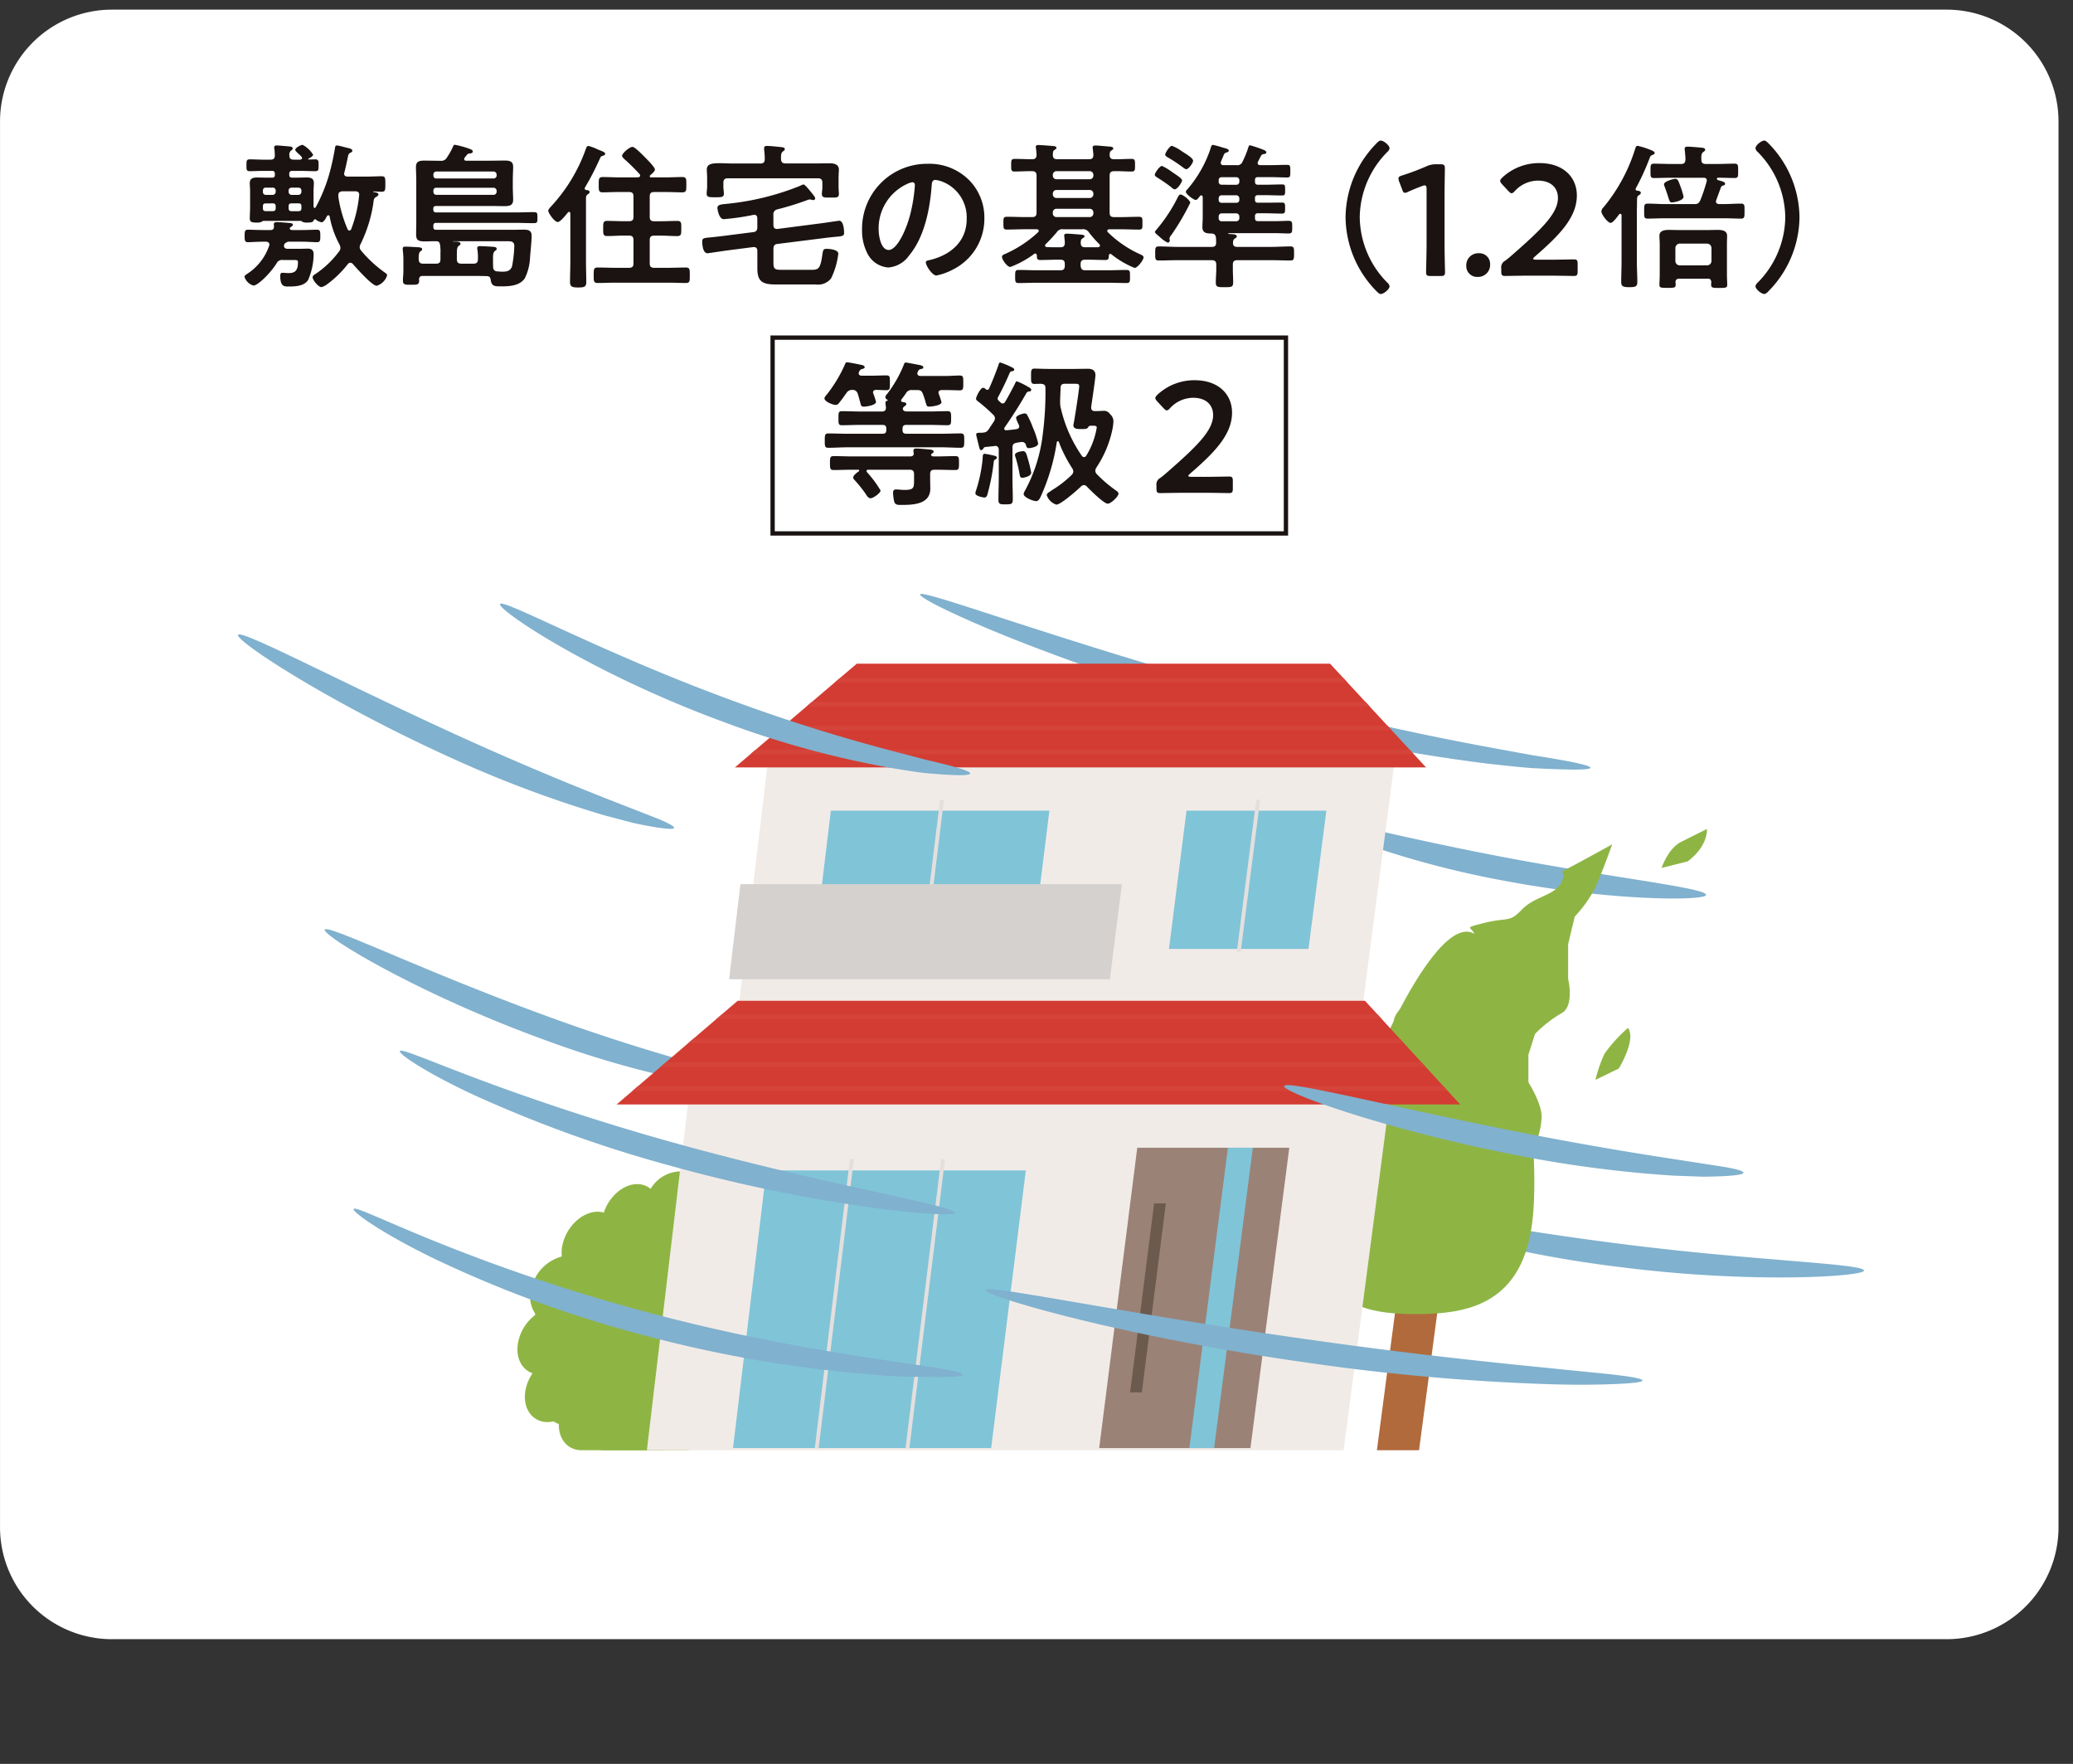 <svg xmlns="http://www.w3.org/2000/svg" xmlns:xlink="http://www.w3.org/1999/xlink" width="268.001" height="228" viewBox="0 0 268.001 228"><rect x="0" y="0" width="268.001" height="228" fill="#333333" stroke="none"/><defs><clipPath id="a"><path d="M161.725,33.139l-15.759,13.4h89.357l-12.407-13.4Z" transform="translate(-145.966 -33.139)" fill="none"/></clipPath><clipPath id="b"><path d="M155.628,50.218l-15.654,13.4H249.029l-12.3-13.4Z" transform="translate(-139.974 -50.218)" fill="none"/></clipPath></defs><g transform="translate(-12695.999 -2187.917)"><g transform="translate(11380.612 272.247)"><path d="M360.395,210.634h-237.2a14.465,14.465,0,0,1-14.465-14.463V14.465A14.467,14.467,0,0,1,123.192,0h237.2a14.465,14.465,0,0,1,14.463,14.465V196.171a14.463,14.463,0,0,1-14.463,14.463" transform="translate(1206.66 1916.917)" fill="#fff"/><path d="M242.026,52.072c-.018.209-1.283.276-3.569.212-1.14-.026-2.536-.089-4.159-.176-1.617-.13-3.449-.334-5.483-.554a223.018,223.018,0,0,1-31.283-6.189,275.841,275.841,0,0,1-30.263-9.985c-7.577-3.028-12.077-5.347-11.917-5.72s4.921,1.23,12.636,3.732c7.72,2.48,18.379,5.919,30.319,9.087,11.929,3.207,22.861,5.534,30.819,6.983,1.992.367,3.791.7,5.375.987,1.589.245,2.954.475,4.074.681,2.235.413,3.467.74,3.449.941" transform="translate(1278.982 1962.837)" fill="#80b1ce"/><path d="M225.937,50.873c-.031.755-11.728.852-25.88-1.791a122.433,122.433,0,0,1-17.8-4.638c-4.449-1.574-7.049-2.975-6.9-3.363s2.954.3,7.488,1.334,10.792,2.421,17.754,3.73c13.925,2.6,25.39,3.837,25.334,4.727" transform="translate(1310.016 1980.476)" fill="#80b1ce"/><path d="M240.744,68.8c.031.732-14.075,1.745-31.337-.431a155.6,155.6,0,0,1-21.81-4.21c-5.488-1.518-8.751-2.934-8.621-3.329s3.546.293,9.09,1.268c5.534,1,13.2,2.237,21.706,3.306,17.019,2.148,30.967,2.48,30.972,3.4" transform="translate(1315.627 2011.109)" fill="#80b1ce"/><path d="M185.714,67.567c-.026.2-.939.265-2.584.2-.822-.036-1.827-.1-2.99-.2-1.158-.143-2.472-.337-3.924-.559a127.823,127.823,0,0,1-22.132-5.934c-16.876-6.077-29.311-13.72-28.893-14.43.39-.727,13.289,5.638,29.905,11.618,8.3,2.99,15.955,5.24,21.553,6.677,1.4.365,2.666.694,3.778.982,1.12.25,2.084.482,2.873.691,1.574.418,2.439.748,2.413.952" transform="translate(1232.185 1989.187)" fill="#80b1ce"/><path d="M153.626,94.9a5.12,5.12,0,0,0,4.516-3.937,2.941,2.941,0,0,0,1.38.329c2.074.005,4.123-1.906,4.572-4.255a4.4,4.4,0,0,0-.061-1.97,5.325,5.325,0,0,0,3.528-4.084,3.824,3.824,0,0,0-.839-3.4,5.552,5.552,0,0,0,1.929-3.225c.4-2.092-.579-3.837-2.225-4.217a5.527,5.527,0,0,0,.533-1.5c.452-2.357-.809-4.291-2.824-4.317a3.246,3.246,0,0,0-.8.092c.176-2.095-1.008-3.74-2.847-3.768a3.7,3.7,0,0,0-1.924.559,2.847,2.847,0,0,0-2.725-2.347,4.594,4.594,0,0,0-3.671,2.253A2.616,2.616,0,0,0,150.5,60.5c-1.839-.033-3.694,1.582-4.383,3.681a2.976,2.976,0,0,0-.753-.112c-2.013-.026-4.067,1.888-4.59,4.271a4.759,4.759,0,0,0-.087,1.515,5.5,5.5,0,0,0-3.957,4.212,3.908,3.908,0,0,0,.589,3.291,5.9,5.9,0,0,0-2.248,3.426c-.444,2,.36,3.661,1.834,4.166a5.788,5.788,0,0,0-.875,1.99c-.523,2.378.73,4.317,2.806,4.319a3.793,3.793,0,0,0,1.515-.332c-.321,2.222.908,3.972,2.891,3.972Z" transform="translate(1247.332 2008.229)" fill="#8eb544"/><path d="M186.365,101.6c-2.936-2.041-8.559-1.786-8.559-8.031s1.712-8.031,0-10.71-1.712-5.352,1.712-8.922,2.567-1.786,3.424-5.355,0-3.569,1.709-5.352,1.714-2.676,4.278-3.569,4.281,0,5.133-3.569-2.564-2.676.857-3.572,3.426,0,5.133-1.783,4.281-1.786,5.136-3.569-.855-.893.855-1.783,5.7-3.095,5.7-3.095-1.418,3.985-2.271,5.771a16.572,16.572,0,0,1-2.572,3.567l-.855,3.572v4.462s.855,3.569-.855,4.46a16.075,16.075,0,0,0-3.424,2.679l-.857,2.676v3.569s1.714,2.679,1.714,4.462a9.514,9.514,0,0,1-.857,3.569,9.878,9.878,0,0,0-1.712,3.567c-.855,2.679-2.567,2.679-2.567,4.465V93.57c0,2.676-.855,3.569-2.567,4.462a16.042,16.042,0,0,0-3.421,2.676s-2.569,2.679-5.133.893" transform="translate(1312.072 1982.519)" fill="#8eb544"/><path d="M192.924,46.551s.839-2.521,2.521-3.363l3.36-1.679c0,2.521-2.521,4.2-2.521,4.2Z" transform="translate(1337.269 1981.308)" fill="#8eb544"/><path d="M189.576,58.308a17.532,17.532,0,0,1,1.163-3.37,19.014,19.014,0,0,1,3.046-3.347c1.092,1.546-1.189,5.248-1.189,5.248Z" transform="translate(1332.075 1996.945)" fill="#8eb544"/><path d="M183.949,84.961H178.5l2.6-19.69h5.462Z" transform="translate(1314.894 2018.166)" fill="#b16a3b"/><path d="M202.957,83.582c1.092-11.3-2.664-36.809-8.572-36.865v0l-.01,0-.01,0v0c-5.924.056-16.422,25.566-18.315,36.865s5.069,12.565,11.784,12.567h.02c6.715,0,14.009-1.265,15.1-12.567" transform="translate(1310.604 1989.38)" fill="#8eb544"/><path d="M155.818,92.243a4.368,4.368,0,0,0,4.158-3.475,3.532,3.532,0,0,0,1.418.291,4.378,4.378,0,0,0,4.227-3.771,3.483,3.483,0,0,0-.235-1.735,4.4,4.4,0,0,0,3.23-3.625,3.312,3.312,0,0,0-1.151-3,4.3,4.3,0,0,0,1.691-2.862,3.262,3.262,0,0,0-2.663-3.7,4,4,0,0,0,.413-1.322,3.281,3.281,0,0,0-3.332-3.771,3.962,3.962,0,0,0-.816.089,3.262,3.262,0,0,0-3.347-3.276,4.072,4.072,0,0,0-1.944.52,3.27,3.27,0,0,0-3.095-2.023A4.347,4.347,0,0,0,150.8,62.6a3.4,3.4,0,0,0-1.824-.52,4.37,4.37,0,0,0-4.118,3.276,3.7,3.7,0,0,0-.8-.089,4.36,4.36,0,0,0-4.222,3.771,3.585,3.585,0,0,0,.1,1.322,4.384,4.384,0,0,0-3.541,3.7,3.325,3.325,0,0,0,1.015,2.862,4.311,4.311,0,0,0-1.865,3,3.275,3.275,0,0,0,2.37,3.625,4.169,4.169,0,0,0-.645,1.735,3.292,3.292,0,0,0,3.332,3.771,4.035,4.035,0,0,0,1.49-.291,3.265,3.265,0,0,0,3.334,3.475Z" transform="translate(1248.224 2010.885)" fill="#8eb544"/><path d="M226.412,78.246H145.827l4.9-41.057h81.045Z" transform="translate(1264.211 1974.605)" fill="#f1ebe7"/><path d="M231.583,104.32H141.507l6.108-51.529h90.729Z" transform="translate(1257.51 1998.807)" fill="#f1ebe7"/><path d="M178.169,58.458H149.986l2.151-17.874h28.255Z" transform="translate(1270.662 1979.871)" fill="#80c4d8"/><path d="M.247,11.842l-.494-.061L1.2-.03,1.694.03Z" transform="translate(1435.725 2019.044)" fill="#e4dfdd"/><path d="M179.249,94.7H145.872l4.309-35.891h33.546Z" transform="translate(1264.28 2008.146)" fill="#80c4d8"/><path d="M.247,37.421l-.494-.06L4.3-.03,4.8.03Z" transform="translate(1420.973 2065.483)" fill="#e4dfdd"/><path d="M.247,37.421l-.494-.061L4.363-.03,4.857.03Z" transform="translate(1432.703 2065.483)" fill="#e4dfdd"/><path d="M186,58.458h-18.04l2.268-17.874h18.083Z" transform="translate(1298.552 1979.871)" fill="#80c4d8"/><path d="M.247,19.724l-.494-.063L2.274-.032l.494.063Z" transform="translate(1475.53 2019.043)" fill="#e4dfdd"/><path d="M183.981,96.484H164.428l4.921-38.822h19.657Z" transform="translate(1293.065 2006.363)" fill="#9b8276"/><path d="M172.2,96.484H169l4.983-38.822h3.227Z" transform="translate(1300.15 2006.363)" fill="#80c4d8"/><path d="M167.509,84.918h-1.515L169.1,60.482h1.521Z" transform="translate(1295.493 2010.737)" fill="#6c5a4f"/><path d="M222.916,33.139H161.725L145.966,46.545h89.359Z" transform="translate(1264.426 1968.322)" fill="#d33c32"/><path d="M236.721,50.218h-81.1l-15.649,13.4H249.025Z" transform="translate(1255.134 1994.815)" fill="#d33c32"/><path d="M194.9,56.6H145.674l1.462-12.289h49.31Z" transform="translate(1263.975 1985.645)" fill="#d4d1cf"/><g transform="translate(1410.393 2001.462)"><g clip-path="url(#a)"><path d="M117.246.293H0V-.293H117.246Z" transform="translate(-12.323 2.128)" fill="#d5443a"/><path d="M117.2.293H0V-.293H117.2Z" transform="translate(-12.684 5.218)" fill="#d5443a"/><path d="M117.144.293H0V-.293H117.144Z" transform="translate(-13.044 8.307)" fill="#d5443a"/><path d="M117.093.293H0V-.293H117.093Z" transform="translate(-13.405 11.397)" fill="#d5443a"/></g></g><g transform="translate(1395.105 2045.034)"><g clip-path="url(#b)"><path d="M116.537.293H0V-.293H116.537Z" transform="translate(-2.117 2.073)" fill="#d5443a"/><path d="M116.489.293H0V-.293H116.489Z" transform="translate(-2.478 5.163)" fill="#d5443a"/><path d="M116.438.293H0V-.293H116.438Z" transform="translate(-2.839 8.254)" fill="#d5443a"/><path d="M116.389.293H0V-.293H116.389Z" transform="translate(-3.199 11.344)" fill="#d5443a"/></g></g><path d="M177.168,56.663c-.051.2-.934.153-2.493-.1-.778-.133-1.732-.3-2.827-.549-1.082-.283-2.311-.61-3.676-.967a151.172,151.172,0,0,1-20.558-7.768c-15.621-7.154-27.25-14.866-26.816-15.568s12.613,5.779,28.058,12.848c7.725,3.526,14.812,6.462,19.991,8.485,2.589,1.01,4.687,1.832,6.143,2.4,1.447.6,2.227,1.023,2.176,1.222" transform="translate(1225.369 1966.019)" fill="#80b1ce"/><path d="M194.849,52.059c-.028.2-.949.258-2.61.176-.829-.041-1.842-.112-3.018-.219s-2.493-.344-3.959-.569a121.929,121.929,0,0,1-22.336-6.072c-17.04-6.25-29.316-14.542-28.849-15.233.416-.7,13.149,6.3,29.885,12.432A221.714,221.714,0,0,0,185.7,49.38c1.416.35,2.689.725,3.819.99s2.1.5,2.9.717c1.589.431,2.462.768,2.434.972" transform="translate(1245.964 1963.597)" fill="#80b1ce"/><path d="M200.728,73.709c-.051.38-4.271.189-11.029-.725a200.448,200.448,0,0,1-26.084-5.46,166.564,166.564,0,0,1-25.094-9.07c-6.2-2.9-9.741-5.3-9.524-5.666.2-.347,4.016,1.355,10.345,3.717s15.147,5.388,25.076,8.141c19.856,5.541,36.444,8.126,36.309,9.062" transform="translate(1238.09 1998.734)" fill="#80b1ce"/><path d="M205.361,82.211c-.013.207-1.168.309-3.263.316-2.087-.026-5.123.005-8.843-.378a162.934,162.934,0,0,1-28.8-4.965,152.458,152.458,0,0,1-27.484-10.019c-6.745-3.281-10.542-6.026-10.317-6.378s4.306,1.7,11.177,4.447a233.586,233.586,0,0,0,27.385,9.059c21.815,5.824,40.228,6.9,40.146,7.916" transform="translate(1234.454 2011.153)" fill="#80b1ce"/><path d="M243.6,76.635c-.005.207-1.212.355-3.391.452s-5.337.151-9.233.008a278.825,278.825,0,0,1-30.334-2.709c-11.789-1.643-22.351-3.794-29.923-5.648s-12.151-3.414-12.049-3.806,4.835.431,12.483,1.737,18.2,3.128,29.905,4.758c11.708,1.661,22.341,2.809,30.053,3.559,3.855.413,6.978.684,9.141.939s3.352.505,3.347.712" transform="translate(1284.132 2017.477)" fill="#80b1ce"/><path d="M233.178,65.812c-.008.207-.862.352-2.408.436-.773.041-1.72.071-2.817.079-1.094-.038-2.342-.082-3.722-.133A156.188,156.188,0,0,1,202.9,63.357c-16.506-3.283-29.349-7.965-29.094-8.751s13.348,2.574,29.676,5.817c8.161,1.62,15.58,2.855,20.971,3.669,2.694.418,4.875.76,6.391.995,1.513.27,2.35.518,2.339.725" transform="translate(1307.6 2001.443)" fill="#80b1ce"/><path d="M126.969,17.662c0,.163.2.2.324.2h1.245c.714,0,1.469-.041,1.977-.041.408,0,.408.283.408.793,0,.531,0,.819-.408.819-.508,0-1.263-.064-1.977-.064H126.8a.425.425,0,0,0-.225.084c-.2.1-.245.1-.327.327a.335.335,0,0,0-.02.14c0,.268.207.347.429.37h1.469c.388,0,.8-.023,1.181-.023.551,0,.755.247.755.755a8.542,8.542,0,0,1-.712,3.283c-.469.778-1.592.857-2.406.857-.615,0-1.2.1-1.2-1.365,0-.2.02-.408.283-.408.225,0,.513.038.8.038.837,0,1.207-.327,1.207-1.426,0-.245-.166-.265-.429-.265h-1.51a.78.78,0,0,0-.837.449c-.837,1.324-2.429,2.855-2.977,2.855a1.716,1.716,0,0,1-1.163-1.14c0-.145.225-.288.344-.37a7,7,0,0,0,2.837-3.61.616.616,0,0,0,.041-.161c0-.288-.225-.39-.469-.39h-.347c-.712,0-1.467.064-1.977.064-.39,0-.411-.268-.411-.819,0-.531.02-.793.411-.793.51,0,1.265.041,1.977.041h.959c.306,0,.449-.122.449-.449,0-.082-.02-.2-.02-.286,0-.225.161-.286.347-.286.49,0,1.3.082,1.816.122.12.02.306.061.306.2,0,.163-.186.245-.288.327-.061.041-.12.082-.12.163m7.853,4.426a.49.49,0,0,0-.347.184,13.447,13.447,0,0,1-2.732,2.651,1.913,1.913,0,0,1-.674.327c-.408,0-1.143-.916-1.143-1.265,0-.2.161-.3.327-.406a12.192,12.192,0,0,0,3.1-2.957.7.7,0,0,0,.166-.429,1.145,1.145,0,0,0-.122-.452,12.3,12.3,0,0,1-1.265-3.59c-.02-.1-.059-.184-.161-.184a.193.193,0,0,0-.186.1c-.14.245-.388.8-.712.8a1.609,1.609,0,0,1-.735-.347c-.043-.02-.064-.041-.1-.041-.1,0-.145.082-.184.163-.084.163-.186.265-.8.265a1.415,1.415,0,0,1-.653-.1.4.4,0,0,0-.245-.122H123.6c-.1,0-.122.041-.225.1a1.32,1.32,0,0,1-.694.122c-.61,0-.878-.061-.878-.571,0-.2.043-1.082.043-1.408V12.766c0-.327-.043-.633-.043-.957,0-.615.388-.737.939-.737.469,0,.939.02,1.408.02h.51c.286,0,.388-.1.388-.365V10.6c0-.265-.1-.385-.388-.385h-1.041c-.612,0-1.222.038-1.837.038-.429,0-.408-.263-.408-.755,0-.569,0-.773.429-.773.612,0,1.2.041,1.816.041h.857c.385,0,.551-.143.571-.531-.02-.306-.02-.551-.061-.857a.506.506,0,0,1-.023-.184c0-.225.145-.265.327-.265.247,0,1.286.1,1.572.122.163.02.49.02.49.265,0,.143-.1.184-.225.286a.674.674,0,0,0-.2.612c-.02.408.184.551.551.551h.837c.122-.023.245-.061.245-.2a.222.222,0,0,0-.082-.184,2.786,2.786,0,0,0-.347-.347c-.245-.225-.449-.429-.449-.531,0-.286.735-.653.959-.653a3.647,3.647,0,0,1,1.347,1.265c0,.225-.408.429-.592.51a.1.1,0,0,0-.041.061c0,.041.02.059.061.059.286,0,.571-.018.855-.018.449,0,.429.265.429.753,0,.531.02.776-.429.776-.61,0-1.2-.038-1.811-.038h-1.166c-.265,0-.388.12-.388.385v.1c0,.286.122.388.388.388h.469c.449,0,.918-.02,1.388-.02.551,0,.936.1.936.737,0,.324-.038.63-.038.957v2.059c.018.082.038.184.14.184.064,0,.1-.038.145-.1a21.239,21.239,0,0,0,1.735-4.243,33.406,33.406,0,0,0,.753-3.406c.02-.184.041-.327.265-.327s1.286.309,1.592.367c.143.041.385.122.385.327,0,.122-.14.2-.242.245-.265.12-.288.286-.408.9-.082.367-.184.9-.388,1.671,0,.041-.023.084-.023.143,0,.268.2.37.452.37h2.49c.653,0,1.344-.043,1.9-.043.487,0,.487.225.487,1s0,1-.487,1c-.327,0-.694-.023-1.02-.041-.02,0-.061,0-.061.041,0,.02.02.02.041.041.225.038.633.061.633.327,0,.122-.163.225-.265.286-.327.181-.327.3-.388.776a17.922,17.922,0,0,1-1.653,5.324,1.013,1.013,0,0,0-.12.406.7.7,0,0,0,.2.469,16.175,16.175,0,0,0,3.079,2.837c.12.082.265.184.265.347a2.026,2.026,0,0,1-1.347,1.344c-.592,0-2.612-2.286-3.059-2.794a.454.454,0,0,0-.327-.184m-9.669-9.322a.371.371,0,0,0-.411-.388h-.852a.355.355,0,0,0-.39.388v.163a.363.363,0,0,0,.39.385h.852a.391.391,0,0,0,.411-.385Zm-1.263,1.653c-.288,0-.39.1-.39.367v.242c0,.288.1.39.39.39h.852c.288,0,.411-.1.411-.39V14.8c0-.286-.122-.385-.388-.385Zm4.2-1.1a.4.4,0,0,0,.388-.385v-.163a.364.364,0,0,0-.388-.388h-.878a.364.364,0,0,0-.388.388v.163a.4.4,0,0,0,.388.385Zm-1.265,1.714c0,.268.1.39.388.39h.878c.265,0,.388-.1.388-.39V14.8c0-.286-.1-.385-.388-.385h-.878c-.263,0-.388.1-.388.367Zm7.855,2.9c.1,0,.161-.082.225-.163a16.886,16.886,0,0,0,1.038-4.386c.043-.367-.143-.531-.487-.531h-1.633a.668.668,0,0,0-.51.2.924.924,0,0,0-.061.327v.184a16.805,16.805,0,0,0,1.2,4.2.246.246,0,0,0,.225.163" transform="translate(1225.875 1927.542)" fill="#1a1311"/><path d="M133.522,19.314c-.492-.023-.98.02-1.47.02-.837,0-1.184-.1-1.184-.9,0-.551.02-1.079.02-1.633V11.357c0-.551-.041-1.1-.041-1.651,0-.755.49-.816,1.123-.816.612,0,1.225.02,1.834.02h.2a.81.81,0,0,0,.837-.408,9.311,9.311,0,0,0,.755-1.327c.1-.222.1-.327.306-.327a12.164,12.164,0,0,1,1.857.513c.14.059.429.14.429.344,0,.225-.225.245-.39.265a.413.413,0,0,0-.365.184c-.1.1-.184.245-.286.347a.345.345,0,0,0-.061.2c0,.163.122.2.265.2h3.1c.612,0,1.225-.02,1.834-.02s1.125.061,1.125.8c0,.551-.043,1.12-.043,1.671V12.3c0,.551.043,1.123.043,1.674,0,.735-.531.8-1.125.8-.61,0-1.222-.02-1.834-.02h-6.978c-.283,0-.385.1-.385.367v.082c0,.265.1.385.385.385h10.243c.773,0,1.549-.038,2.345-.038.49,0,.49.122.49.712,0,.551,0,.714-.469.714-.8,0-1.592-.038-2.365-.038H133.479c-.283,0-.385.1-.385.385v.122c0,.286.1.388.385.388h9.873c.469,0,.921-.02,1.388-.02.61,0,1.061.082,1.061.8,0,.653-.143,2.021-.2,2.712a6.732,6.732,0,0,1-.694,2.8c-.694.98-2.038,1.02-3.12,1.02-.837,0-1.163-.041-1.286-.878-.041-.347-.225-.449-.551-.449-.653-.02-1.286-.02-1.939-.02h-6.3c-.327,0-.449.143-.469.469,0,.038.02.082.02.122,0,.569-.286.549-1.061.549-.712,0-1.038.02-1.038-.531,0-.408.059-.834.059-1.263V21.74a9.026,9.026,0,0,0-.082-1.283v-.186c0-.242.163-.263.35-.263.327,0,1.3.059,1.671.082.163.02.487.02.487.263,0,.122-.1.186-.225.268-.242.181-.222.691-.222,1.018.02.411.184.571.571.571h1.671c.411,0,.571-.161.571-.571v-.816a4.987,4.987,0,0,0-.059-1.082c-.043-.242-.145-.426-.429-.426m7.36-8.118a.377.377,0,0,0,.39-.39v-.122a.4.4,0,0,0-.39-.385h-7.4a.373.373,0,0,0-.385.385v.122a.353.353,0,0,0,.385.39Zm-7.4,1.2a.353.353,0,0,0-.385.39v.14a.373.373,0,0,0,.385.388h7.4a.4.4,0,0,0,.39-.388v-.14a.4.4,0,0,0-.39-.39Zm4.794,9.812c.408,0,.574-.161.574-.571a6.3,6.3,0,0,0-.064-1.245.55.55,0,0,1-.02-.181c0-.245.186-.268.367-.268.286,0,1.327.064,1.651.084.166.018.492.018.492.265,0,.143-.1.181-.225.283-.268.2-.245.633-.245,1.1v.286c0,.225,0,.449.02.694a.507.507,0,0,0,.531.551,6.133,6.133,0,0,0,.633.041c.61,0,1.059-.082,1.283-.714a17.944,17.944,0,0,0,.286-2.592c0-.569-.365-.63-.793-.63h-7.1c-.02,0-.041,0-.02.041h.2c.365,0,.755.02.755.286,0,.143-.1.181-.245.283-.245.207-.225.594-.225,1.429v.286c0,.411.163.571.571.571Z" transform="translate(1238.316 1927.541)" fill="#1a1311"/><path d="M141.854,12.862c0,.166-.161.245-.283.327-.2.166-.184.39-.184.612v8.016c0,.9.038,1.8.038,2.674,0,.612-.225.712-1.059.712-.816,0-1.041-.14-1.041-.712,0-.9.041-1.773.041-2.674V15.658c0-.1-.041-.225-.163-.225a.162.162,0,0,0-.161.079c-.227.288-.959,1.227-1.306,1.227-.429,0-1.227-1.184-1.227-1.449,0-.184.245-.429.37-.571A21.4,21.4,0,0,0,141.367,7.3c.082-.2.122-.39.365-.39a7.153,7.153,0,0,1,1.184.449c.268.125.959.327.959.551,0,.145-.2.247-.306.265-.245.084-.265.1-.385.367a34.872,34.872,0,0,1-1.939,3.755.254.254,0,0,0-.02.122c0,.12.1.161.181.184.166.02.449.038.449.263m7.774,3.225c0,.385.161.551.571.551h.816c.732,0,1.447-.043,2.181-.043.551,0,.51.306.51.98,0,.694.018.98-.531.98-.714,0-1.429-.061-2.161-.061H150.2c-.411,0-.571.184-.571.571v3.021c0,.408.161.569.571.569h1.816c.773,0,1.528-.038,2.283-.038.531,0,.508.283.508,1,0,.735.023,1-.508,1-.755,0-1.51-.041-2.283-.041h-6.835c-.755,0-1.531.041-2.286.041-.531,0-.51-.288-.51-1,0-.776,0-1,.531-1,.755,0,1.51.038,2.265.038h1.773c.408,0,.574-.161.574-.569V19.064c0-.388-.166-.571-.574-.571H146.3c-.712,0-1.447.061-2.161.061-.551,0-.528-.265-.528-.98,0-.674-.023-.98.508-.98.735,0,1.449.043,2.181.043h.653c.408,0,.574-.166.574-.551V13.413c0-.385-.166-.551-.574-.551h-1.408c-.651,0-1.324.041-2,.041-.531,0-.51-.265-.51-1,0-.712-.02-.977.531-.977.653,0,1.327.041,1.977.041H148.1c.143-.023.286-.061.286-.225a.28.28,0,0,0-.061-.184A26.034,26.034,0,0,0,146.344,8.6c-.122-.12-.286-.265-.286-.429,0-.306.939-1.143,1.345-1.143.327,0,1.449,1.184,1.714,1.452.245.242,1.184,1.181,1.184,1.487,0,.222-.449.592-.615.735a.15.15,0,0,0-.059.122.144.144,0,0,0,.161.143h2.041c.674,0,1.347-.041,2-.041.574,0,.531.286.531,1,0,.7.02.98-.531.98-.651,0-1.324-.041-2-.041H150.2c-.411,0-.571.166-.571.551Z" transform="translate(1249.757 1927.628)" fill="#1a1311"/><path d="M153.513,17.146c0,.286.122.49.449.49h.079l5.671-.735c.332-.038,2.225-.327,2.306-.327.551,0,.633,1.163.633,1.574s-.245.429-1.163.508c-.367.041-.837.082-1.444.163l-6,.755c-.385.041-.528.245-.528.633v1.755c0,.814.143.957,1,.957h3.937c.939,0,1.14-.184,1.408-2.1.082-.51.14-.61.531-.61.406,0,1.51.1,1.51.63a9.805,9.805,0,0,1-.941,3.2,2.163,2.163,0,0,1-1.975.776h-5.062c-1.776,0-2.487-.306-2.487-2.1V20.472c0-.288-.125-.492-.452-.492H150.9l-3.653.472c-.242.038-2.2.327-2.245.327-.61,0-.691-1.1-.691-1.551,0-.408.225-.429,1.166-.51.344-.041.811-.082,1.426-.163l4-.508c.388-.043.531-.247.531-.635v-1.12c0-.265-.1-.49-.408-.49-.043,0-.166.038-.2.038a31.01,31.01,0,0,1-3.735.531c-.61,0-.814-1.242-.814-1.467,0-.327.286-.429.959-.49A34.364,34.364,0,0,0,157,12.048a1.564,1.564,0,0,1,.406-.166c.184,0,.878.878,1.082,1.123.163.2.429.531.429.676a.225.225,0,0,1-.222.222,1.152,1.152,0,0,1-.268-.041.733.733,0,0,0-.225-.041,1.555,1.555,0,0,0-.408.122,38.561,38.561,0,0,1-3.773,1.163.632.632,0,0,0-.51.712Zm5.041-7.975c.753,0,1.508-.02,2.263-.02.569,0,1.161.143,1.161.816,0,.163-.041.651-.041,1.123V12.25c0,.286.041.633.041.878,0,.49-.347.452-1.1.452s-1.1.018-1.1-.452c0-.286.064-.592.064-.878V11.66c0-.411-.184-.571-.574-.571H147.617c-.385,0-.571.161-.571.571v.531c0,.263.066.671.066.9,0,.469-.39.449-1.128.449-.773,0-1.1,0-1.1-.469,0-.265.061-.592.061-.875v-1.1c0-.49-.043-.9-.043-1.123,0-.714.594-.837,1.633-.837.49,0,1.1.041,1.8.041h3.488c.408,0,.571-.161.571-.571a7.932,7.932,0,0,0-.082-1.2V7.211c0-.263.163-.306.367-.306.429,0,1.327.1,1.755.145.242.02.551.041.551.283,0,.122-.122.186-.245.288-.225.161-.247.446-.247.793v.2c.043.39.184.551.574.551Z" transform="translate(1261.862 1927.628)" fill="#1a1311"/><path d="M166.161,9.83a6.9,6.9,0,0,1,2.061,5.016,7.327,7.327,0,0,1-3.98,6.59,7.9,7.9,0,0,1-2.222.816c-.531,0-1.367-1.263-1.367-1.714,0-.2.306-.245.51-.286,2.671-.633,4.773-2.385,4.773-5.3a4.951,4.951,0,0,0-3.263-4.875,3.712,3.712,0,0,0-.776-.181c-.469,0-.469.449-.49.793-.225,2.977-.939,6.61-2.9,8.955a3.638,3.638,0,0,1-2.689,1.572,3.289,3.289,0,0,1-2.776-1.936,6.4,6.4,0,0,1-.633-2.9,8.4,8.4,0,0,1,8.465-8.567,7.253,7.253,0,0,1,5.284,2.021m-7.934.589a6.314,6.314,0,0,0-3.671,5.875c0,.755.263,2.653,1.3,2.653,1.02,0,2.163-2.327,2.735-4.409a20.732,20.732,0,0,0,.651-3.975c0-.2-.1-.37-.327-.37a2.354,2.354,0,0,0-.691.225" transform="translate(1274.426 1929.03)" fill="#1a1311"/><path d="M163.97,10.817c0-.408-.184-.574-.571-.574-.753-.02-1.49.043-2.243.043-.469,0-.469-.166-.469-.816,0-.633,0-.816.469-.816.753,0,1.49.041,2.243.041.367,0,.531-.122.571-.51a7.009,7.009,0,0,0-.082-.918c0-.038-.02-.122-.02-.163,0-.225.184-.245.367-.245.245,0,1.49.1,1.776.122.161.02.531.02.531.247,0,.122-.1.161-.247.263-.225.143-.2.327-.225.653.023.408.166.551.574.551h4.1c.39,0,.551-.122.574-.531-.023-.245-.043-.571-.082-.814,0-.064-.02-.122-.02-.186,0-.2.2-.242.367-.242.286,0,1.528.12,1.855.14.166.02.449.041.449.245,0,.122-.1.163-.245.265-.225.143-.2.327-.225.592.02.388.186.531.571.531.755.02,1.49-.041,2.245-.041.467,0,.467.184.467.816,0,.651,0,.816-.467.816-.755,0-1.49-.064-2.245-.043-.408,0-.571.166-.571.574v4.794c0,.406.163.569.571.569h.837c.8,0,1.569-.041,2.368-.041.487,0,.467.184.467.837,0,.633.02.816-.467.816-.778,0-1.572-.041-2.368-.041h-1.449c-.02,0-.265,0-.265.2a.264.264,0,0,0,.082.184,14.2,14.2,0,0,0,4.1,2.817c.227.1.51.222.51.426,0,.347-.776,1.367-1.163,1.367a11.954,11.954,0,0,1-3.018-1.776.326.326,0,0,0-.143-.038c-.1,0-.143.1-.163.181-.02.408,0,.612-.449.612-.753,0-1.508-.041-2.263-.041h-.367c-.388,0-.571.163-.571.551v.245c.041.385.184.571.571.571h3.018c.773,0,1.551-.041,2.327-.041.487,0,.467.2.467.857,0,.63.02.834-.467.834-.776,0-1.554-.038-2.327-.038H163.97c-.776,0-1.531.038-2.3.038-.469,0-.469-.181-.469-.834,0-.676,0-.857.469-.857.773,0,1.528.041,2.3.041h3.1c.385,0,.551-.186.551-.571v-.245c0-.388-.166-.551-.551-.551h-.35c-.755,0-1.508.041-2.263.041-.408,0-.449-.184-.449-.592-.02-.122-.061-.245-.225-.245a.212.212,0,0,0-.143.064,12.324,12.324,0,0,1-3.059,1.671c-.408,0-1.082-.939-1.082-1.306,0-.225.245-.306.429-.385a15.362,15.362,0,0,0,4.243-2.8.3.3,0,0,0,.082-.184c0-.143-.143-.2-.265-.2h-1.467c-.8,0-1.592.041-2.388.041-.449,0-.449-.184-.449-.816,0-.653-.02-.837.469-.837.8,0,1.569.041,2.368.041h.875c.411,0,.571-.163.571-.569Zm5.914,6.934h-2.447a.849.849,0,0,0-.875.408,20.4,20.4,0,0,1-1.408,1.51.349.349,0,0,0-.082.184c0,.143.122.2.242.2.472.023.941.023,1.408.023h.35c.385,0,.528-.145.551-.531,0-.268-.043-.571-.064-.819,0-.038-.018-.12-.018-.161,0-.225.184-.245.365-.245.286,0,1.388.082,1.755.122.143,0,.51.02.51.225,0,.122-.122.161-.265.265-.225.14-.225.367-.225.612.02.385.184.531.551.531h1.691c.122-.023.245-.082.245-.225a.239.239,0,0,0-.1-.184,15.963,15.963,0,0,1-1.327-1.51.87.87,0,0,0-.857-.408m-3.322-7.508a.473.473,0,0,0-.492.492v.059a.461.461,0,0,0,.492.49h4.263a.461.461,0,0,0,.49-.49v-.059a.472.472,0,0,0-.49-.492Zm0,2.429a.472.472,0,0,0-.492.49v.061a.472.472,0,0,0,.492.49h4.263a.472.472,0,0,0,.49-.49v-.061a.472.472,0,0,0-.49-.49Zm4.753,2.916a.471.471,0,0,0-.49-.487h-4.263a.472.472,0,0,0-.492.487v.1a.472.472,0,0,0,.492.49h4.263a.472.472,0,0,0,.49-.49Z" transform="translate(1285.426 1927.555)" fill="#1a1311"/><path d="M169.814,12.6c-.163,0-.388-.225-.51-.327-.469-.37-1.163-.837-1.653-1.143-.181-.122-.406-.225-.406-.408,0-.222.61-1.143.936-1.143a6.73,6.73,0,0,1,1.286.776c.286.2,1.306.816,1.306,1.082,0,.242-.592,1.163-.959,1.163m-.449,5.934a.872.872,0,0,0-.225.429c0,.061.041.163.041.247a.274.274,0,0,1-.265.283,3.832,3.832,0,0,1-.98-.694c-.14-.12-.671-.531-.671-.671,0-.122.161-.268.225-.35a20.64,20.64,0,0,0,2.712-4.118c.082-.145.184-.39.367-.39.327,0,1.265.776,1.265,1.064a31.215,31.215,0,0,1-2.47,4.2m6.406-9.363c0,.225.161.306.365.306h1.674a.7.7,0,0,0,.776-.449,12.076,12.076,0,0,0,.755-1.855c.041-.1.059-.265.225-.265a15.965,15.965,0,0,1,1.753.592c.122.061.347.14.347.327,0,.161-.14.184-.245.2-.184.038-.324.038-.426.225-.143.242-.265.51-.411.773a.558.558,0,0,0-.038.166c0,.225.161.283.344.283h1.327c.714,0,1.429-.038,2.143-.038.408,0,.408.181.408.814,0,.653,0,.816-.408.816-.714,0-1.429-.041-2.143-.041h-1.633c-.263,0-.385.1-.385.388V11.6c0,.286.122.406.385.406h.98c.714,0,1.429-.038,2.143-.038.408,0,.388.163.388.714,0,.508.02.712-.367.712-.735,0-1.449-.038-2.163-.038h-.98a.336.336,0,0,0-.385.385v.2c0,.286.122.39.385.39h.921c.732,0,1.467-.02,2.2-.02.367,0,.388.161.388.712,0,.531-.02.714-.388.714-.735,0-1.469-.041-2.2-.041h-.921a.337.337,0,0,0-.385.388v.225c0,.286.122.408.385.408h2.245c.571,0,1.143-.043,1.714-.043.49,0,.469.225.469.819,0,.633,0,.814-.492.814-.549,0-1.12-.041-1.691-.041h-6c-.02,0-.084.02-.084.064s.064.041.1.041c.571.038,1,.038,1,.306,0,.14-.1.2-.245.283-.225.145-.225.306-.242.531-.023.408.181.551.549.551h4.406c.816,0,1.653-.061,2.47-.061.487,0,.467.245.467.918,0,.653,0,.9-.446.9-.837,0-1.653-.038-2.49-.038h-4.406c-.408,0-.571.163-.571.569v.531c0,.594.041,1.184.041,1.776,0,.633-.265.612-1.143.612-.773,0-1.1.02-1.1-.571,0-.612.061-1.222.061-1.816v-.531c0-.406-.184-.569-.574-.569h-4.383c-.837,0-1.653.038-2.49.038-.469,0-.449-.242-.449-.9,0-.674-.02-.918.449-.918.837,0,1.653.061,2.49.061h4.383c.37,0,.554-.143.554-.531,0-.834-.023-1.2-.653-1.2s-1.123-.1-1.123-.834c0-.408.043-.857.043-1.329V13.583c-.023-.1-.064-.2-.186-.2a.2.2,0,0,0-.163.082c-.245.306-.367.508-.571.508-.225,0-1.263-.732-1.263-1.059a.38.38,0,0,1,.143-.247,15.681,15.681,0,0,0,3.018-5.24c.1-.327.143-.571.347-.571a11.687,11.687,0,0,1,1.263.347c.452.122.778.184.778.408,0,.161-.166.184-.286.225-.265.082-.309.161-.469.589-.061.145-.145.327-.247.574a.575.575,0,0,0-.038.181m-4.449.816c-.161,0-.365-.184-.51-.286a18.633,18.633,0,0,0-1.855-1.222c-.143-.084-.367-.207-.367-.39,0-.161.551-1.12.878-1.12a5.5,5.5,0,0,1,1.324.735,2.425,2.425,0,0,1,.225.143c.37.242,1.184.714,1.184,1.061,0,.263-.569,1.079-.878,1.079m6.47,2.018a.387.387,0,0,0,.385-.406v-.184a.373.373,0,0,0-.385-.388h-1.9a.354.354,0,0,0-.385.388V11.6a.367.367,0,0,0,.385.406Zm-2.286,1.939a.356.356,0,0,0,.385.39h1.9a.364.364,0,0,0,.385-.39v-.2a.4.4,0,0,0-.385-.385h-1.9a.373.373,0,0,0-.385.385Zm2.671,2.143a.4.4,0,0,0-.385-.388h-1.9a.375.375,0,0,0-.385.388v.225a.369.369,0,0,0,.385.408h1.9a.39.39,0,0,0,.385-.408Z" transform="translate(1297.435 1927.542)" fill="#1a1311"/><path d="M176.912,16.548a13.8,13.8,0,0,1,3.875-9.424c.222-.245.467-.49.671-.49.408,0,1.143.653,1.143.98a.758.758,0,0,1-.286.487,12.2,12.2,0,0,0-3.569,8.447A12.2,12.2,0,0,0,182.315,25a.751.751,0,0,1,.286.467c0,.388-.773,1-1.12,1-.2,0-.35-.143-.653-.449a13.785,13.785,0,0,1-3.916-9.465" transform="translate(1312.431 1927.207)" fill="#1a1311"/><path d="M185.551,18.2c0,1.184.061,3.327.061,3.569,0,.429-.122.513-.592.513h-1.263c-.472,0-.594-.084-.594-.513,0-.242.064-2.385.064-3.569V11.058c0-.35-.064-.49-.247-.49a.853.853,0,0,0-.327.082c-.61.225-1.3.51-1.832.755a.937.937,0,0,1-.39.122c-.184,0-.263-.143-.365-.449l-.39-1.02a1.1,1.1,0,0,1-.082-.388c0-.184.122-.286.472-.388a31.324,31.324,0,0,0,3.181-1.2,2.742,2.742,0,0,1,1.2-.245H185c.469,0,.592.084.592.513,0,.306-.041,2.385-.041,3.569Z" transform="translate(1316.591 1929.067)" fill="#1a1311"/><path d="M186.111,13.751A1.552,1.552,0,0,1,184.5,15.4a1.391,1.391,0,0,1-1.469-1.426,1.551,1.551,0,0,1,1.633-1.633,1.383,1.383,0,0,1,1.449,1.408" transform="translate(1321.919 1936.063)" fill="#1a1311"/><path d="M191.153,20.26c1.038,0,2.957-.041,3.1-.041.429,0,.51.122.51.594v.957c0,.469-.082.592-.51.592-.143,0-2.061-.041-3.1-.041H188.5c-1.038,0-2.957.041-3.1.041-.429,0-.51-.122-.51-.592V21.4a.956.956,0,0,1,.49-1c.367-.268.694-.551,1.041-.857,3.671-3.225,5.794-5.263,5.794-7.263,0-1.327-.918-2.243-2.592-2.243a4.108,4.108,0,0,0-2.98,1.344c-.181.207-.3.288-.429.288-.1,0-.222-.1-.406-.288l-.816-.875c-.163-.186-.245-.306-.245-.429,0-.143.1-.268.288-.449a6.961,6.961,0,0,1,4.791-1.857c3.1,0,4.835,1.837,4.835,4.181,0,2.878-2.3,5.182-5.426,7.9-.161.14-.224.225-.224.283,0,.082.122.122.37.122Z" transform="translate(1324.584 1928.98)" fill="#1a1311"/><path d="M194.972,12.977c0,.163-.122.225-.265.327-.225.143-.225.265-.225,1.14,0,.288-.02.594-.02.88v6.485c0,.9.061,1.8.061,2.694,0,.569-.2.674-1.038.674-.819,0-1.043-.122-1.043-.674,0-.9.043-1.8.043-2.694V15.9c0-.1-.043-.2-.163-.2a.163.163,0,0,0-.163.082c-.184.245-.778,1.082-1.082,1.082-.388,0-1.2-1.1-1.2-1.49a.856.856,0,0,1,.283-.531,22.135,22.135,0,0,0,4.079-7.526c.061-.186.1-.411.347-.411a11.79,11.79,0,0,1,1.714.551c.143.064.469.186.469.37,0,.14-.186.225-.306.263-.245.1-.245.143-.429.615a30.942,30.942,0,0,1-1.714,3.712c-.02.018-.02.059-.02.1,0,.1.082.161.184.181.184.023.49.043.49.286m5.2-3.732c.408,0,.549-.163.571-.571,0-.367-.041-.8-.082-1.181,0-.064-.02-.145-.02-.2,0-.247.163-.288.367-.288.408,0,1.286.084,1.694.122.2.02.589.02.589.268,0,.143-.1.2-.242.3-.268.2-.268.531-.247,1,0,.385.163.549.574.549h1.447c.755,0,1.531-.041,2.283-.041.469,0,.449.245.449.939,0,.712.02.916-.449.916-.691,0-1.406-.038-2.1-.038-.082,0-.2.02-.2.14a.2.2,0,0,0,.143.166c.691.2.918.263.918.467,0,.143-.082.186-.2.225-.163.043-.247.064-.327.225-.2.551-.408,1.1-.612,1.674a.479.479,0,0,0-.041.163c0,.245.184.327.388.347h.671c.717,0,1.452-.061,2.186-.061.487,0,.449.265.449.98s.018.959-.449.959c-.735,0-1.469-.043-2.186-.043h-7.707c-.735,0-1.452.043-2.186.043-.467,0-.446-.227-.446-.939,0-.755-.02-1,.446-1,.735,0,1.452.061,2.186.061h3.855c.446,0,.569-.1.773-.49a21.539,21.539,0,0,0,.819-2.449c0-.038.018-.1.018-.14,0-.225-.163-.306-.367-.327h-4.2c-.755,0-1.508.038-2.263.038-.469,0-.449-.2-.449-.916s-.02-.939.449-.939c.755,0,1.508.041,2.263.041Zm3.447,14.83h-3.692a.414.414,0,0,0-.469.449,1.967,1.967,0,0,1,.02.344c0,.39-.225.39-1.041.39-.732,0-1.059.02-1.059-.37,0-.283.041-.957.041-1.324V19.628c0-.367-.041-.735-.041-1.1,0-.674.691-.755,1.222-.755.49,0,.98.02,1.469.02h3.408c.467,0,.957-.02,1.426-.02.531,0,1.225.064,1.225.755,0,.286-.02.674-.02,1.1v3.937c0,.446.038,1.02.038,1.3,0,.39-.2.411-1.038.411-.755,0-1.041,0-1.041-.39a2.007,2.007,0,0,1,.02-.347c-.02-.324-.143-.467-.469-.467m-4.63-9.853c-.245,0-.286-.122-.469-.674-.082-.283-.225-.712-.449-1.327a1.02,1.02,0,0,1-.1-.344c0-.37,1.2-.7,1.449-.7.286,0,.388.166.612.8a9.753,9.753,0,0,1,.469,1.508c0,.51-1.225.735-1.51.735m4.549,8.138a.57.57,0,0,0,.571-.571V20.117a.586.586,0,0,0-.571-.574h-3.528a.582.582,0,0,0-.569.574v1.671a.567.567,0,0,0,.569.571Z" transform="translate(1332.539 1927.615)" fill="#1a1311"/><path d="M203.374,16.548a13.8,13.8,0,0,1-3.878,9.424c-.222.245-.467.49-.671.49-.408,0-1.14-.653-1.14-.98a.755.755,0,0,1,.283-.487,12.191,12.191,0,0,0,3.569-8.447A12.191,12.191,0,0,0,197.968,8.1a.747.747,0,0,1-.283-.467c0-.388.773-1,1.12-1,.2,0,.347.143.653.449a13.8,13.8,0,0,1,3.916,9.465" transform="translate(1344.654 1927.207)" fill="#1a1311"/><rect width="66.365" height="25.311" transform="translate(1415.271 1959.311)" fill="#fff"/><path d="M-.278-.278H66.643V25.589H-.278ZM66.086.279H.279V25.032H66.086Z" transform="translate(1415.271 1959.311)" fill="#1a1311"/><path d="M154.931,19.295c0,.225.166.286.367.306h1.3c.676,0,1.35-.038,1.9-.038.49,0,.469.2.469.957,0,.735.02.957-.469.957-.222,0-1.041-.038-1.324-.038-.2,0-.388.082-.388.327a.416.416,0,0,0,.041.161,9.281,9.281,0,0,1,.347,1.061c0,.429-1.245.615-1.572.615-.306,0-.367-.122-.429-.39-.122-.429-.224-.857-.367-1.286a.659.659,0,0,0-.691-.487.832.832,0,0,0-.755.385c-.327.452-.612.878-.959,1.286a.529.529,0,0,1-.449.268c-.367,0-1.449-.429-1.449-.857a.847.847,0,0,1,.245-.408,17.869,17.869,0,0,0,2.447-4.059c.043-.122.1-.186.225-.186.166,0,1.469.245,1.714.309.2.038.571.082.571.344,0,.122-.184.186-.286.2-.265.084-.306.122-.446.39a.523.523,0,0,0-.043.181m7.59.02c0,.225.161.306.365.327h3.2c.674,0,1.345-.061,1.9-.061.492,0,.469.245.469.939,0,.735.023.977-.469.977s-1.2-.038-1.9-.038h-.429c-.2.018-.408.082-.408.327a.613.613,0,0,0,.041.184,8.974,8.974,0,0,1,.347,1.061c0,.426-1.3.571-1.612.571-.286,0-.306-.122-.446-.594a9.28,9.28,0,0,0-.35-1.059c-.143-.388-.327-.49-.755-.49h-.61a.811.811,0,0,0-.837.446c-.184.268-.367.513-.571.776a.306.306,0,0,0-.041.145c0,.1.082.161.184.181.163.023.49.043.49.268,0,.14-.122.2-.265.306a.427.427,0,0,0-.184.3c0,.286.327.35.528.35h2.9c.776,0,1.572-.043,2.347-.043.469,0,.469.245.469.918s0,.9-.469.9c-.8,0-1.572-.043-2.347-.043h-2.977c-.347,0-.49.145-.49.492v.184c0,.327.143.469.49.469h4.549c.816,0,1.633-.041,2.467-.041.472,0,.472.225.472.916s0,.939-.452.939c-.834,0-1.671-.061-2.487-.061H153.485c-.819,0-1.633.061-2.47.061-.469,0-.469-.2-.469-.918,0-.691,0-.936.469-.936.816,0,1.651.041,2.47.041h4.526c.349,0,.49-.143.49-.469v-.184c0-.347-.14-.492-.49-.492h-2.9c-.773,0-1.549.043-2.347.043-.467,0-.446-.225-.446-.9s-.02-.918.446-.918c.776,0,1.574.043,2.347.043h2.817c.365,0,.531-.145.531-.531-.023-.122-.064-.513-.064-.574a.247.247,0,0,1,.245-.283c.02,0,.064-.02.064-.043s-.02-.041-.043-.059c-.122-.084-.283-.186-.283-.367,0-.163.2-.388.306-.51a15.692,15.692,0,0,0,2.12-3.776c.041-.122.082-.184.224-.184.122,0,1.286.225,1.49.268.306.059.773.1.773.365,0,.145-.184.184-.286.2-.283.064-.3.1-.449.39a.638.638,0,0,0-.038.181m1.773,10.506c0,.184.2.225.347.225h.449c.776,0,1.572-.041,2.345-.041.492,0,.469.245.469.9s0,.9-.469.9c-.773,0-1.569-.038-2.345-.038h-.367c-.385,0-.551.161-.551.569V32.9c0,.429.02.878.02,1.306,0,2.079-2.324,2.1-3.834,2.1-.429,0-.714-.023-.837-.452a6.448,6.448,0,0,1-.143-1.1c0-.286.082-.449.39-.449.242,0,.691.061,1.1.061,1.245,0,1.225-.286,1.225-1.408v-.633c0-.408-.166-.569-.571-.569h-5.345c-.122,0-.227.038-.227.181a.261.261,0,0,0,.084.166,14.175,14.175,0,0,1,1.732,2.342c0,.309-.936,1-1.3,1-.224,0-.388-.163-.633-.574a17.466,17.466,0,0,0-1.347-1.691c-.1-.1-.263-.265-.263-.408,0-.286.487-.653.712-.793a.122.122,0,0,0,.061-.122c0-.082-.061-.1-.12-.1h-.837c-.776,0-1.574.038-2.347.038-.469,0-.469-.225-.469-.9s0-.9.469-.9c.773,0,1.572.041,2.347.041H161.6c.268,0,.452-.1.452-.388a2,2,0,0,1-.043-.367c0-.225.186-.265.37-.265.449,0,1.2.082,1.671.122.186.02.572.041.572.286,0,.143-.122.163-.265.286-.041.041-.061.061-.061.1" transform="translate(1271.468 1944.63)" fill="#1a1311"/><path d="M160.766,30.386c-.2.1-.225.166-.245.37a25.924,25.924,0,0,1-.755,3.957c-.061.242-.125.612-.449.612-.125,0-1.163-.166-1.163-.551a1.5,1.5,0,0,1,.1-.408,18.891,18.891,0,0,0,.8-3.692c.02-.186.038-.347.038-.469.023-.35.023-.531.268-.531.122,0,.9.163,1.061.2.143.041.508.079.508.283a.241.241,0,0,1-.161.225m2.181-1.467V32.8c0,.916.041,1.814.041,2.709,0,.653-.143.7-.936.7-.737,0-.921-.02-.921-.633,0-.918.043-1.837.043-2.773V29.163c0-.265-.125-.51-.429-.51-.043,0-.082.02-.122.02l-1.184.122c-.145.041-.163.041-.265.2a.337.337,0,0,1-.286.2c-.163,0-.2-.222-.245-.365-.041-.2-.388-1.531-.388-1.633,0-.242.2-.242.531-.242a2.219,2.219,0,0,0,.367-.02c.429-.043.531-.166.776-.51.2-.327.426-.633.633-.959a.864.864,0,0,0,.12-.388.657.657,0,0,0-.222-.452,21.867,21.867,0,0,0-1.919-1.691c-.143-.1-.306-.225-.306-.388,0-.2.551-1.408.918-1.408a.577.577,0,0,1,.347.186.319.319,0,0,0,.184.082.263.263,0,0,0,.245-.186c.446-.977.837-2,1.2-3,.043-.145.064-.35.245-.35a10.136,10.136,0,0,1,1.429.592c.143.061.367.163.367.327,0,.143-.122.186-.224.2-.163.02-.265.041-.347.2-.446,1.061-.959,2.123-1.508,3.143a.367.367,0,0,0-.064.2.43.43,0,0,0,.122.268c.082.082.163.14.247.222a.382.382,0,0,0,.3.143c.163,0,.247-.122.327-.245.429-.735.837-1.508,1.225-2.263.061-.143.122-.347.286-.347a9.019,9.019,0,0,1,1.406.691c.268.145.429.247.429.39,0,.2-.161.225-.263.225a.434.434,0,0,0-.37.225c-.855,1.508-1.793,2.977-2.791,4.406a.255.255,0,0,0-.064.163c0,.184.143.222.286.222.429-.038.857-.082,1.265-.14.2-.043.388-.122.388-.347a.451.451,0,0,0-.064-.227,1.174,1.174,0,0,1-.059-.14,3.48,3.48,0,0,1-.286-.737c0-.365.959-.589,1.1-.589a.353.353,0,0,1,.347.225,10.825,10.825,0,0,1,.714,1.572,11.008,11.008,0,0,1,.694,2.082c0,.487-1.1.61-1.181.61-.268,0-.327-.143-.388-.367a.508.508,0,0,0-.513-.429h-.14c-.186.041-.39.064-.571.1-.408.084-.531.245-.531.653m1.263,3.878c-.283,0-.3-.288-.347-.513a16.436,16.436,0,0,0-.549-2.243.743.743,0,0,1-.041-.2c0-.388.936-.49,1.038-.49.35,0,.429.283.633,1a16.438,16.438,0,0,1,.429,1.773c0,.531-1.082.676-1.163.676m2.449-12.159c-.225,0-.653.02-.857.02-.467,0-.449-.265-.449-.98,0-.735-.018-1,.449-1,.408,0,1.184.041,1.98.041h3.039c.633,0,1.265-.02,1.9-.02.572,0,.959.225.959.837,0,.367-.469,3.508-.554,4.1v.1a.4.4,0,0,0,.452.429c.347.02.694-.02,1.038-.02a.952.952,0,0,1,.959.429,1.208,1.208,0,0,1,.429.878,6.34,6.34,0,0,1-.122,1.041,14.008,14.008,0,0,1-2.1,5,.9.9,0,0,0-.122.385.634.634,0,0,0,.186.429,16.955,16.955,0,0,0,2.449,2.1c.12.082.365.245.365.426,0,.39-1,1.306-1.388,1.306-.51,0-2.3-1.794-2.712-2.222a.534.534,0,0,0-.367-.184.559.559,0,0,0-.367.163c-.469.469-2.633,2.365-3.2,2.365A1.924,1.924,0,0,1,167.374,35c0-.184.265-.347.49-.49a1.36,1.36,0,0,0,.163-.122,13.8,13.8,0,0,0,2.589-2,.712.712,0,0,0,.2-.429.887.887,0,0,0-.143-.411,17.68,17.68,0,0,1-1.732-3.406c-.041-.061-.064-.1-.143-.1-.061,0-.1.084-.122.143A26.488,26.488,0,0,1,166.6,35.2c-.122.245-.265.589-.592.589-.365,0-1.612-.467-1.612-.916a.747.747,0,0,1,.122-.35,20,20,0,0,0,2.347-7.381,42.026,42.026,0,0,0,.347-5.957c0-.388-.161-.531-.551-.551m5.549,9.465a.369.369,0,0,0,.286-.2,9.957,9.957,0,0,0,1.347-3.61c0-.247-.163-.247-.776-.247-.2,0-.268.1-.388.268s-.388.161-.776.161h-.245c-.365,0-.837-.038-.837-.487a1.728,1.728,0,0,1,.061-.327c.122-.653.694-4.263.694-4.712,0-.286-.143-.327-.571-.327h-1.265c-.385,0-.569.143-.569.528-.02.633-.061,1.265-.061,1.9v.122a2.394,2.394,0,0,0,.1.653,17.774,17.774,0,0,0,2.694,6.1.379.379,0,0,0,.306.184" transform="translate(1283.333 1944.655)" fill="#1a1311"/><path d="M173.68,31.263c1.038,0,2.957-.041,3.1-.041.429,0,.51.122.51.592v.959c0,.467-.082.592-.51.592-.143,0-2.061-.041-3.1-.041h-2.653c-1.038,0-2.957.041-3.1.041-.429,0-.51-.125-.51-.592v-.367a.954.954,0,0,1,.49-1c.367-.268.694-.554,1.041-.857,3.671-3.225,5.794-5.266,5.794-7.263,0-1.327-.918-2.245-2.592-2.245a4.114,4.114,0,0,0-2.98,1.347c-.181.2-.3.286-.429.286-.1,0-.222-.1-.406-.286l-.816-.875c-.163-.186-.245-.306-.245-.429,0-.145.1-.268.288-.452a6.961,6.961,0,0,1,4.791-1.857c3.1,0,4.835,1.837,4.835,4.184,0,2.875-2.3,5.182-5.426,7.893-.161.143-.225.225-.225.286q0,.122.367.122Z" transform="translate(1297.479 1946.044)" fill="#1a1311"/></g><rect width="268" height="228" transform="translate(12696 2187.917)" fill="none"/></g></svg>